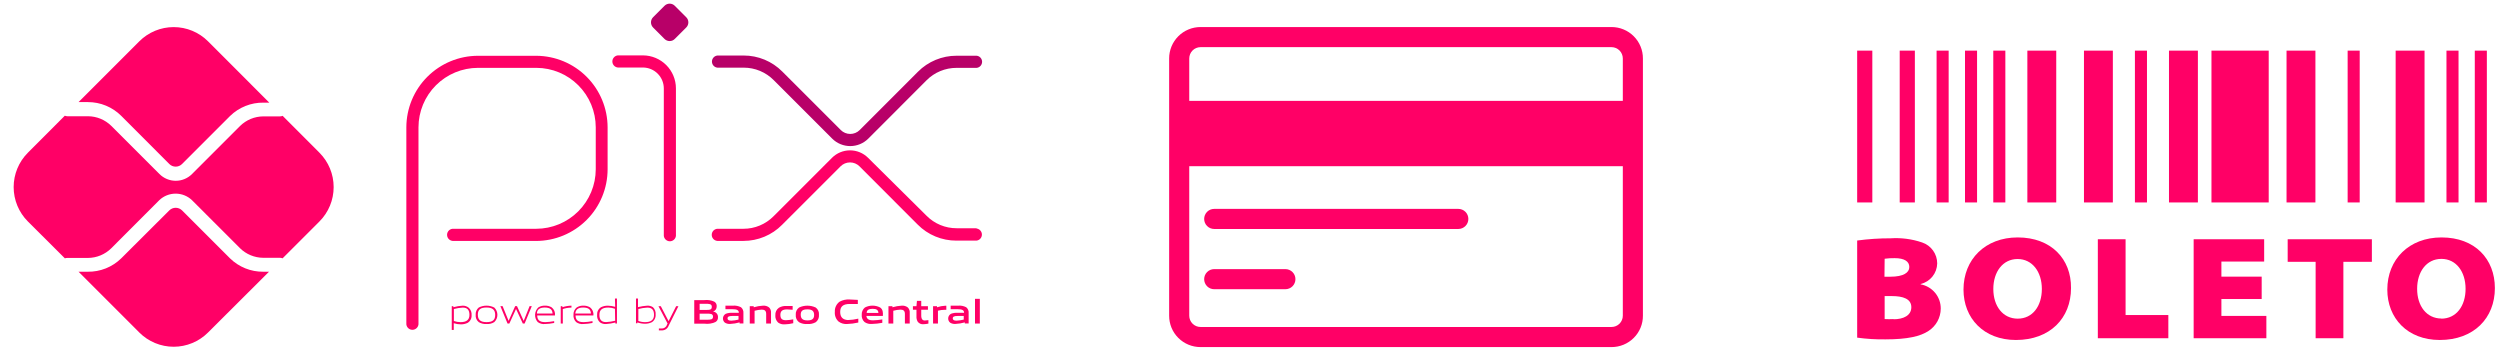 <svg width="143" height="20" viewBox="0 0 143 20" fill="none" xmlns="http://www.w3.org/2000/svg">
<path d="M117.617 2.896H115.965V11.58H117.617V2.896Z" fill="#FF0066"/>
<path d="M107.097 2.896H106.23V11.58H107.097V2.896Z" fill="#FF0066"/>
<path d="M109.53 2.896H108.663V11.58H109.53V2.896Z" fill="#FF0066"/>
<path d="M114.706 2.896H114.016V11.58H114.706V2.896Z" fill="#FF0066"/>
<path d="M113.088 2.896H112.398V11.58H113.088V2.896Z" fill="#FF0066"/>
<path d="M120.855 2.896H119.203V11.58H120.855V2.896Z" fill="#FF0066"/>
<path d="M111.463 2.896H110.773V11.58H111.463V2.896Z" fill="#FF0066"/>
<path d="M129.77 2.896H126.496V11.58H129.77V2.896Z" fill="#FF0066"/>
<path d="M125.719 2.896H124.066V11.58H125.719V2.896Z" fill="#FF0066"/>
<path d="M132.442 2.896H130.79V11.58H132.442V2.896Z" fill="#FF0066"/>
<path d="M134.975 2.896H134.285V11.58H134.975V2.896Z" fill="#FF0066"/>
<path d="M138.684 2.896H137.031V11.58H138.684V2.896Z" fill="#FF0066"/>
<path d="M140.628 2.896H139.938V11.58H140.628V2.896Z" fill="#FF0066"/>
<path d="M122.807 2.896H122.117V11.58H122.807V2.896Z" fill="#FF0066"/>
<path d="M142.248 2.896H141.558V11.58H142.248V2.896Z" fill="#FF0066"/>
<path d="M109.861 16.265V16.246C110.127 16.182 110.364 16.032 110.535 15.819C110.707 15.606 110.803 15.342 110.808 15.069C110.808 14.804 110.725 14.545 110.57 14.33C110.415 14.114 110.197 13.953 109.945 13.869C109.368 13.672 108.756 13.591 108.147 13.631C107.506 13.63 106.866 13.672 106.23 13.758V19.313C106.768 19.387 107.31 19.42 107.852 19.412C109.11 19.412 109.849 19.236 110.306 18.933C110.52 18.796 110.697 18.607 110.82 18.384C110.943 18.161 111.009 17.911 111.011 17.657C111.014 17.326 110.9 17.006 110.69 16.751C110.479 16.497 110.186 16.324 109.861 16.265ZM107.802 14.8C107.992 14.774 108.182 14.763 108.374 14.766C108.933 14.766 109.213 14.954 109.213 15.272C109.213 15.59 108.891 15.828 108.124 15.828H107.791L107.802 14.8ZM108.312 18.251C108.142 18.26 107.972 18.26 107.802 18.251V16.936H108.212C108.853 16.936 109.328 17.093 109.328 17.572C109.328 18.051 108.868 18.262 108.312 18.262V18.251Z" fill="#FF0066"/>
<path d="M115.414 13.581C113.555 13.581 112.312 14.835 112.312 16.564C112.312 18.197 113.463 19.447 115.31 19.447C117.262 19.447 118.462 18.197 118.462 16.479C118.481 14.819 117.331 13.581 115.414 13.581ZM115.414 18.227C114.559 18.227 114.018 17.507 114.018 16.529C114.018 15.552 114.559 14.816 115.406 14.816C116.254 14.816 116.794 15.555 116.794 16.529C116.794 17.503 116.269 18.227 115.414 18.227Z" fill="#FF0066"/>
<path d="M121.583 13.685H119.996V19.347H124.029V18.02H121.583V13.685Z" fill="#FF0066"/>
<path d="M127.064 17.104H129.368V15.824H127.064V14.961H129.51V13.685H125.477V19.347H129.636V18.07H127.064V17.104Z" fill="#FF0066"/>
<path d="M130.855 14.976H132.454V19.347H134.041V14.976H135.671V13.685H130.855V14.976Z" fill="#FF0066"/>
<path d="M139.655 13.581C137.8 13.581 136.554 14.835 136.554 16.564C136.554 18.197 137.704 19.447 139.555 19.447C141.503 19.447 142.707 18.197 142.707 16.479C142.707 14.819 141.572 13.581 139.655 13.581ZM139.655 18.22C138.796 18.22 138.26 17.499 138.26 16.521C138.26 15.544 138.796 14.808 139.648 14.808C140.499 14.808 141.031 15.548 141.031 16.521C141.031 17.495 140.506 18.227 139.64 18.227L139.655 18.22Z" fill="#FF0066"/>
<path d="M30.657 13.783C31.744 13.782 32.785 13.35 33.554 12.582C34.322 11.814 34.754 10.772 34.755 9.685V7.285C34.754 6.204 34.326 5.166 33.563 4.399C32.8 3.632 31.765 3.198 30.684 3.191H27.341C26.255 3.192 25.214 3.624 24.445 4.391C23.677 5.159 23.245 6.199 23.243 7.285V18.552C23.252 18.638 23.292 18.718 23.356 18.775C23.42 18.833 23.503 18.865 23.59 18.865C23.676 18.865 23.759 18.833 23.823 18.775C23.887 18.718 23.928 18.638 23.937 18.552V7.285C23.938 6.383 24.297 5.517 24.935 4.879C25.573 4.241 26.438 3.882 27.341 3.881H30.684C31.584 3.884 32.447 4.244 33.082 4.881C33.718 5.518 34.076 6.381 34.077 7.281V9.681C34.076 10.584 33.717 11.449 33.078 12.088C32.44 12.726 31.575 13.085 30.672 13.086H25.957C25.908 13.081 25.859 13.086 25.813 13.101C25.766 13.116 25.723 13.141 25.687 13.173C25.651 13.206 25.622 13.246 25.602 13.291C25.582 13.335 25.572 13.384 25.572 13.433C25.572 13.482 25.582 13.53 25.602 13.575C25.622 13.619 25.651 13.659 25.687 13.692C25.723 13.725 25.766 13.749 25.813 13.764C25.859 13.78 25.908 13.785 25.957 13.78L30.657 13.783Z" fill="#FF0066"/>
<path d="M37.97 13.489C37.979 13.575 38.019 13.654 38.083 13.711C38.147 13.769 38.23 13.801 38.316 13.801C38.403 13.801 38.486 13.769 38.55 13.711C38.614 13.654 38.654 13.575 38.663 13.489V5.055C38.663 4.555 38.463 4.076 38.11 3.722C37.756 3.369 37.277 3.169 36.777 3.168H35.34C35.254 3.177 35.175 3.218 35.117 3.282C35.059 3.346 35.027 3.429 35.027 3.515C35.027 3.602 35.059 3.685 35.117 3.749C35.175 3.813 35.254 3.853 35.34 3.862H36.785C36.942 3.864 37.097 3.896 37.242 3.958C37.386 4.019 37.517 4.109 37.627 4.221C37.737 4.333 37.824 4.466 37.883 4.611C37.942 4.757 37.971 4.913 37.97 5.07V13.489Z" fill="#FF0066"/>
<path d="M37.358 0.984L38.011 0.331C38.089 0.253 38.194 0.209 38.304 0.209C38.414 0.209 38.519 0.253 38.597 0.331L39.253 0.987C39.331 1.064 39.374 1.169 39.374 1.279C39.374 1.389 39.331 1.494 39.253 1.572L38.599 2.225C38.561 2.264 38.516 2.295 38.465 2.317C38.415 2.338 38.361 2.349 38.306 2.349C38.251 2.35 38.197 2.339 38.147 2.318C38.096 2.297 38.05 2.267 38.011 2.228L37.358 1.575C37.28 1.496 37.236 1.39 37.236 1.279C37.236 1.168 37.28 1.062 37.358 0.984Z" fill="#B80068"/>
<path d="M55.864 3.188H54.714C54.303 3.187 53.897 3.268 53.518 3.425C53.139 3.582 52.795 3.813 52.506 4.104L49.174 7.439C49.031 7.582 48.836 7.662 48.634 7.662C48.431 7.662 48.237 7.582 48.093 7.439L44.746 4.092C44.457 3.801 44.113 3.571 43.734 3.413C43.355 3.256 42.948 3.175 42.538 3.176H41.108C41.059 3.171 41.01 3.176 40.964 3.191C40.917 3.206 40.874 3.231 40.838 3.264C40.802 3.297 40.773 3.337 40.753 3.381C40.733 3.426 40.723 3.474 40.723 3.523C40.723 3.572 40.733 3.62 40.753 3.665C40.773 3.71 40.802 3.75 40.838 3.782C40.874 3.815 40.917 3.84 40.964 3.855C41.01 3.87 41.059 3.875 41.108 3.87H42.538C42.857 3.869 43.173 3.932 43.468 4.054C43.763 4.177 44.031 4.357 44.255 4.583L47.602 7.93C47.876 8.203 48.247 8.356 48.634 8.356C49.02 8.356 49.391 8.203 49.665 7.93L52.996 4.595C53.221 4.368 53.489 4.188 53.784 4.066C54.078 3.944 54.395 3.881 54.714 3.882H55.864C55.95 3.873 56.029 3.832 56.087 3.768C56.144 3.704 56.176 3.621 56.176 3.535C56.176 3.448 56.144 3.365 56.087 3.301C56.029 3.237 55.95 3.197 55.864 3.188Z" fill="#B80068"/>
<path d="M55.867 13.055H54.717C54.398 13.056 54.082 12.993 53.787 12.871C53.492 12.748 53.225 12.569 53 12.342L49.653 9.026C49.379 8.753 49.008 8.6 48.622 8.6C48.235 8.6 47.864 8.753 47.591 9.026L44.244 12.373C44.019 12.599 43.751 12.779 43.456 12.901C43.162 13.024 42.846 13.086 42.526 13.086H41.096C41.048 13.081 40.998 13.086 40.952 13.101C40.906 13.116 40.863 13.141 40.826 13.173C40.79 13.206 40.761 13.246 40.741 13.291C40.721 13.335 40.711 13.384 40.711 13.433C40.711 13.482 40.721 13.53 40.741 13.575C40.761 13.619 40.79 13.659 40.826 13.692C40.863 13.725 40.906 13.749 40.952 13.764C40.998 13.78 41.048 13.785 41.096 13.78H42.526C42.937 13.78 43.344 13.699 43.723 13.541C44.102 13.383 44.446 13.152 44.734 12.86L48.081 9.513C48.225 9.37 48.419 9.29 48.622 9.29C48.824 9.29 49.019 9.37 49.162 9.513L52.494 12.848C52.783 13.139 53.127 13.37 53.506 13.527C53.885 13.684 54.292 13.765 54.702 13.764H55.852C55.938 13.755 56.017 13.715 56.075 13.651C56.133 13.587 56.165 13.504 56.165 13.417C56.165 13.331 56.133 13.248 56.075 13.184C56.017 13.12 55.938 13.079 55.852 13.07L55.867 13.055Z" fill="#FF0066"/>
<path d="M13.156 14.777L10.411 12.032C10.314 11.938 10.184 11.885 10.049 11.885C9.914 11.885 9.784 11.938 9.687 12.032L6.934 14.777C6.681 15.025 6.382 15.22 6.053 15.352C5.724 15.483 5.372 15.548 5.017 15.543H4.492L7.969 19.02C8.491 19.541 9.197 19.834 9.934 19.834C10.671 19.834 11.378 19.541 11.899 19.02L15.387 15.543H15.058C14.348 15.55 13.664 15.274 13.156 14.777Z" fill="#FF0066"/>
<path d="M6.934 6.626L9.687 9.383C9.783 9.479 9.913 9.532 10.049 9.532C10.185 9.532 10.315 9.479 10.411 9.383L13.156 6.638C13.409 6.39 13.709 6.194 14.038 6.063C14.367 5.931 14.719 5.866 15.073 5.871H15.403L11.899 2.363C11.378 1.842 10.671 1.55 9.934 1.55C9.197 1.55 8.491 1.842 7.969 2.363L4.492 5.84H5.033C5.386 5.84 5.736 5.909 6.062 6.044C6.388 6.179 6.685 6.377 6.934 6.626Z" fill="#FF0066"/>
<path d="M16.167 6.626C16.12 6.646 16.069 6.657 16.017 6.657H15.059C14.561 6.661 14.084 6.859 13.729 7.209L10.984 9.954C10.862 10.077 10.716 10.174 10.557 10.24C10.397 10.307 10.225 10.341 10.052 10.341C9.879 10.341 9.708 10.307 9.548 10.24C9.388 10.174 9.243 10.077 9.121 9.954L6.364 7.198C6.009 6.849 5.532 6.652 5.034 6.649H3.849C3.801 6.647 3.753 6.637 3.707 6.619L1.595 8.735C1.074 9.257 0.781 9.964 0.781 10.701C0.781 11.439 1.074 12.146 1.595 12.668L3.711 14.777C3.755 14.761 3.802 14.753 3.849 14.754H5.03C5.528 14.751 6.005 14.554 6.36 14.206L9.113 11.449C9.365 11.209 9.699 11.076 10.046 11.076C10.394 11.076 10.728 11.209 10.98 11.449L13.725 14.194C14.08 14.544 14.557 14.742 15.055 14.746H16.014C16.065 14.746 16.116 14.757 16.163 14.777L18.272 12.668C18.793 12.146 19.085 11.439 19.085 10.701C19.085 9.964 18.793 9.257 18.272 8.735L16.167 6.626Z" fill="#FF0066"/>
<path d="M26.469 17.484C26.287 17.495 26.107 17.524 25.932 17.572V17.515H25.84V18.872H25.955V18.488C26.089 18.531 26.228 18.553 26.369 18.554C26.502 18.554 26.633 18.524 26.752 18.465C26.826 18.42 26.885 18.355 26.924 18.278C26.963 18.201 26.981 18.114 26.975 18.028C26.982 17.951 26.971 17.872 26.944 17.799C26.917 17.727 26.874 17.661 26.817 17.607C26.72 17.525 26.596 17.482 26.469 17.484ZM26.346 18.427C26.215 18.427 26.086 18.405 25.962 18.362V17.676C26.128 17.631 26.297 17.604 26.469 17.595C26.725 17.595 26.852 17.722 26.852 18.009C26.852 18.297 26.683 18.427 26.338 18.427H26.346Z" fill="#FF0066"/>
<path d="M28.271 17.59C28.134 17.52 27.983 17.483 27.829 17.483C27.675 17.483 27.523 17.52 27.386 17.59C27.325 17.64 27.276 17.704 27.246 17.777C27.215 17.85 27.202 17.93 27.209 18.008C27.201 18.087 27.213 18.167 27.244 18.24C27.275 18.313 27.324 18.377 27.386 18.426C27.52 18.506 27.675 18.544 27.831 18.533C27.985 18.546 28.14 18.508 28.271 18.426C28.328 18.372 28.374 18.308 28.404 18.236C28.436 18.164 28.451 18.087 28.451 18.008C28.451 17.93 28.436 17.853 28.404 17.781C28.374 17.709 28.328 17.644 28.271 17.59ZM27.831 18.426C27.485 18.426 27.332 18.296 27.332 18.001C27.332 17.705 27.485 17.59 27.831 17.59C28.176 17.59 28.325 17.724 28.325 18.016C28.325 18.307 28.172 18.426 27.831 18.426Z" fill="#FF0066"/>
<path d="M29.959 18.346H29.951L29.572 17.51H29.468L29.096 18.346H29.089L28.748 17.51H28.621L29.031 18.507H29.135L29.511 17.683H29.522L29.905 18.507H30.009L30.419 17.51H30.293L29.959 18.346Z" fill="#FF0066"/>
<path d="M31.557 17.583C31.442 17.513 31.308 17.478 31.173 17.483C31.038 17.478 30.904 17.514 30.79 17.587C30.678 17.695 30.612 17.843 30.606 17.999C30.6 18.154 30.655 18.307 30.759 18.423C30.879 18.51 31.026 18.55 31.173 18.534C31.35 18.529 31.526 18.509 31.699 18.473V18.369C31.529 18.402 31.358 18.422 31.185 18.427C30.802 18.427 30.733 18.242 30.729 18.043H31.745C31.756 17.957 31.744 17.869 31.712 17.788C31.679 17.708 31.625 17.637 31.557 17.583ZM30.713 17.936C30.713 17.729 30.84 17.591 31.158 17.591C31.476 17.591 31.595 17.71 31.607 17.936H30.713Z" fill="#FF0066"/>
<path d="M32.17 17.572V17.515H32.074V18.508H32.193V17.676C32.344 17.626 32.502 17.599 32.661 17.595H32.688V17.484C32.512 17.487 32.337 17.517 32.17 17.572Z" fill="#FF0066"/>
<path d="M33.753 17.583C33.638 17.513 33.505 17.479 33.37 17.483C33.235 17.478 33.101 17.514 32.987 17.587C32.925 17.638 32.876 17.702 32.844 17.776C32.812 17.849 32.798 17.929 32.803 18.009C32.796 18.085 32.806 18.161 32.833 18.233C32.859 18.304 32.901 18.369 32.956 18.423C33.075 18.51 33.223 18.55 33.37 18.534C33.545 18.529 33.72 18.509 33.892 18.473V18.369C33.722 18.403 33.55 18.422 33.378 18.427C32.994 18.427 32.925 18.242 32.922 18.043H33.941C33.953 17.957 33.941 17.869 33.908 17.788C33.875 17.708 33.822 17.637 33.753 17.583ZM32.906 17.936C32.929 17.729 33.036 17.591 33.355 17.591C33.673 17.591 33.792 17.71 33.8 17.936H32.906Z" fill="#FF0066"/>
<path d="M35.187 17.55C35.053 17.509 34.915 17.488 34.776 17.485C34.636 17.481 34.498 17.512 34.374 17.576C34.301 17.622 34.242 17.686 34.204 17.763C34.165 17.839 34.149 17.924 34.155 18.01C34.147 18.087 34.157 18.165 34.183 18.238C34.21 18.311 34.253 18.378 34.309 18.431C34.41 18.507 34.535 18.543 34.661 18.535C34.843 18.524 35.023 18.495 35.198 18.447V18.508H35.29V17.078H35.175L35.187 17.55ZM35.187 18.347C35.017 18.39 34.844 18.415 34.669 18.424C34.412 18.424 34.286 18.297 34.286 18.01C34.286 17.722 34.447 17.592 34.792 17.592C34.922 17.593 35.052 17.616 35.175 17.661L35.187 18.347Z" fill="#FF0066"/>
<path d="M37.019 17.484C36.842 17.495 36.666 17.524 36.494 17.568V17.078H36.379V18.492H36.456V18.442C36.599 18.492 36.749 18.518 36.9 18.519C37.033 18.519 37.164 18.489 37.284 18.431C37.356 18.385 37.415 18.32 37.454 18.243C37.492 18.166 37.509 18.08 37.502 17.994C37.51 17.917 37.5 17.839 37.474 17.766C37.447 17.693 37.404 17.627 37.349 17.572C37.252 17.507 37.136 17.477 37.019 17.484ZM36.897 18.427C36.766 18.427 36.636 18.404 36.513 18.358V17.676C36.681 17.63 36.853 17.603 37.027 17.595C37.288 17.595 37.41 17.722 37.41 18.009C37.41 18.297 37.238 18.427 36.897 18.427Z" fill="#FF0066"/>
<path d="M38.243 18.369L37.798 17.514H37.664L38.185 18.507L38.147 18.583C38.126 18.648 38.084 18.703 38.028 18.74C37.971 18.778 37.904 18.795 37.837 18.79H37.687V18.898H37.833C37.922 18.904 38.01 18.882 38.085 18.834C38.16 18.785 38.217 18.713 38.247 18.629L38.806 17.514H38.676L38.243 18.369Z" fill="#FF0066"/>
<path d="M40.784 17.821C40.848 17.802 40.903 17.762 40.941 17.708C40.979 17.654 40.998 17.588 40.995 17.522C41 17.469 40.989 17.416 40.965 17.368C40.94 17.321 40.903 17.281 40.857 17.254C40.679 17.172 40.481 17.142 40.286 17.166H39.711V18.515H40.301C40.514 18.542 40.731 18.509 40.926 18.419C40.973 18.392 41.011 18.352 41.036 18.304C41.062 18.255 41.072 18.201 41.068 18.147C41.073 18.066 41.047 17.987 40.993 17.926C40.94 17.865 40.865 17.827 40.784 17.821ZM40.018 17.376H40.332C40.566 17.376 40.715 17.376 40.715 17.549C40.715 17.721 40.612 17.729 40.332 17.729H40.018V17.376ZM40.401 18.289H40.018V17.94H40.401C40.631 17.94 40.784 17.94 40.784 18.113C40.784 18.285 40.654 18.289 40.401 18.289Z" fill="#FF0066"/>
<path d="M42.385 17.575C42.243 17.502 42.084 17.47 41.925 17.483C41.794 17.483 41.637 17.483 41.495 17.483V17.686C41.622 17.686 41.756 17.686 41.879 17.686C42.158 17.686 42.262 17.74 42.262 17.893C42.147 17.893 42.009 17.893 41.901 17.893C41.771 17.883 41.641 17.902 41.518 17.947C41.473 17.97 41.434 18.004 41.406 18.046C41.377 18.088 41.359 18.137 41.354 18.187C41.348 18.238 41.356 18.289 41.375 18.336C41.394 18.383 41.425 18.424 41.465 18.457C41.554 18.511 41.659 18.536 41.764 18.529C41.947 18.521 42.128 18.491 42.304 18.441V18.503H42.523V17.916C42.53 17.852 42.521 17.788 42.497 17.728C42.473 17.668 42.434 17.616 42.385 17.575ZM42.243 18.28C42.107 18.315 41.968 18.336 41.829 18.342C41.672 18.342 41.614 18.292 41.614 18.207C41.614 18.123 41.683 18.073 41.886 18.073C42.009 18.073 42.128 18.073 42.243 18.073V18.28Z" fill="#FF0066"/>
<path d="M43.645 17.484C43.465 17.494 43.286 17.524 43.112 17.576V17.515H42.886V18.508H43.162V17.775C43.295 17.739 43.431 17.717 43.569 17.71C43.733 17.71 43.825 17.775 43.825 17.955V18.508H44.102V17.898C44.108 17.841 44.101 17.784 44.083 17.731C44.064 17.677 44.034 17.628 43.994 17.587C43.895 17.51 43.77 17.473 43.645 17.484Z" fill="#FF0066"/>
<path d="M44.638 18.009C44.638 17.783 44.764 17.698 45.021 17.698C45.127 17.699 45.234 17.706 45.339 17.718V17.503C45.217 17.503 45.105 17.503 44.99 17.503C44.838 17.492 44.686 17.527 44.553 17.603C44.486 17.65 44.431 17.714 44.396 17.789C44.36 17.863 44.344 17.946 44.35 18.028C44.342 18.106 44.352 18.184 44.38 18.257C44.407 18.33 44.451 18.396 44.507 18.45C44.619 18.529 44.755 18.565 44.891 18.553C45.054 18.549 45.215 18.527 45.374 18.488V18.266C45.236 18.295 45.096 18.311 44.956 18.316C44.73 18.316 44.638 18.228 44.638 18.009Z" fill="#FF0066"/>
<path d="M46.66 17.591C46.511 17.52 46.348 17.484 46.183 17.484C46.018 17.484 45.855 17.52 45.706 17.591C45.641 17.638 45.589 17.702 45.556 17.775C45.523 17.848 45.51 17.929 45.518 18.009C45.51 18.09 45.523 18.171 45.556 18.245C45.589 18.319 45.641 18.383 45.706 18.431C45.852 18.512 46.019 18.548 46.185 18.534C46.35 18.546 46.515 18.51 46.66 18.431C46.724 18.382 46.775 18.317 46.807 18.244C46.839 18.17 46.852 18.089 46.844 18.009C46.853 17.929 46.84 17.849 46.808 17.776C46.776 17.702 46.725 17.639 46.66 17.591ZM46.185 18.327C45.917 18.327 45.802 18.227 45.802 18.001C45.802 17.775 45.92 17.695 46.185 17.695C46.45 17.695 46.568 17.791 46.568 18.017C46.568 18.243 46.446 18.327 46.185 18.327Z" fill="#FF0066"/>
<path d="M48.059 17.843C48.059 17.533 48.224 17.387 48.608 17.387C48.746 17.387 48.922 17.387 49.068 17.387V17.153C48.899 17.153 48.746 17.13 48.596 17.13C48.398 17.117 48.2 17.161 48.025 17.256C47.935 17.322 47.863 17.409 47.816 17.509C47.768 17.61 47.746 17.721 47.753 17.832C47.743 17.935 47.756 18.039 47.793 18.136C47.829 18.233 47.888 18.32 47.964 18.391C48.103 18.495 48.274 18.545 48.447 18.533C48.665 18.527 48.882 18.499 49.095 18.449V18.227C48.899 18.274 48.698 18.301 48.496 18.307C48.213 18.288 48.059 18.146 48.059 17.843Z" fill="#FF0066"/>
<path d="M50.342 17.587C50.208 17.518 50.059 17.482 49.908 17.482C49.758 17.482 49.609 17.518 49.475 17.587C49.413 17.637 49.364 17.701 49.332 17.774C49.3 17.846 49.286 17.926 49.291 18.005C49.284 18.082 49.294 18.159 49.322 18.23C49.349 18.302 49.392 18.367 49.449 18.419C49.572 18.505 49.721 18.544 49.87 18.53C50.071 18.524 50.271 18.503 50.468 18.465V18.27C50.294 18.301 50.117 18.319 49.939 18.323C49.659 18.323 49.579 18.224 49.556 18.07H50.499C50.514 17.871 50.503 17.698 50.342 17.587ZM49.575 17.898C49.575 17.744 49.682 17.664 49.912 17.664C50.142 17.664 50.238 17.737 50.246 17.898H49.575Z" fill="#FF0066"/>
<path d="M51.579 17.484C51.399 17.494 51.22 17.524 51.047 17.576V17.515H50.82V18.508H51.096V17.775C51.229 17.739 51.365 17.717 51.503 17.71C51.668 17.71 51.76 17.775 51.76 17.955V18.508H52.036V17.898C52.042 17.841 52.035 17.784 52.017 17.731C51.998 17.677 51.968 17.628 51.928 17.587C51.829 17.51 51.705 17.473 51.579 17.484Z" fill="#FF0066"/>
<path d="M52.725 18.227C52.701 18.168 52.691 18.104 52.695 18.04V17.718H53.078V17.514H52.695V17.211H52.449L52.422 17.514H52.219V17.718H52.422V18.101C52.415 18.207 52.441 18.312 52.495 18.404C52.532 18.453 52.581 18.492 52.638 18.517C52.694 18.541 52.756 18.551 52.817 18.546C52.914 18.542 53.01 18.53 53.105 18.511V18.312C53.039 18.322 52.972 18.329 52.906 18.331C52.868 18.335 52.831 18.328 52.798 18.309C52.766 18.291 52.74 18.262 52.725 18.227Z" fill="#FF0066"/>
<path d="M53.597 17.576V17.514H53.371V18.507H53.651V17.771C53.776 17.739 53.905 17.722 54.034 17.721H54.13V17.487H54.073C53.911 17.495 53.751 17.525 53.597 17.576Z" fill="#FF0066"/>
<path d="M55.268 17.575C55.126 17.502 54.967 17.47 54.808 17.483C54.678 17.483 54.52 17.483 54.378 17.483V17.686C54.505 17.686 54.639 17.686 54.762 17.686C55.042 17.686 55.145 17.74 55.145 17.893C55.03 17.893 54.892 17.893 54.785 17.893C54.655 17.883 54.524 17.902 54.401 17.947C54.356 17.97 54.318 18.004 54.289 18.046C54.26 18.088 54.242 18.137 54.237 18.187C54.232 18.238 54.239 18.289 54.258 18.336C54.278 18.383 54.308 18.424 54.348 18.457C54.438 18.511 54.542 18.536 54.647 18.529C54.83 18.521 55.011 18.491 55.187 18.441V18.503H55.406V17.916C55.413 17.852 55.405 17.788 55.38 17.728C55.356 17.668 55.318 17.616 55.268 17.575ZM55.126 18.28C54.991 18.315 54.852 18.336 54.712 18.342C54.555 18.342 54.497 18.292 54.497 18.207C54.497 18.123 54.566 18.073 54.77 18.073C54.892 18.073 55.011 18.073 55.126 18.073V18.28Z" fill="#FF0066"/>
<path d="M56.046 17.093H55.77V18.507H56.046V17.093Z" fill="#FF0066"/>
<path d="M92.181 1.547H68.669C68.433 1.547 68.2 1.593 67.982 1.684C67.764 1.774 67.566 1.907 67.399 2.074C67.233 2.241 67.1 2.439 67.01 2.657C66.921 2.875 66.874 3.109 66.875 3.345V18.059C66.874 18.294 66.921 18.528 67.01 18.746C67.1 18.964 67.233 19.162 67.399 19.328C67.566 19.495 67.764 19.627 67.982 19.717C68.2 19.807 68.433 19.853 68.669 19.853H92.181C92.417 19.853 92.65 19.807 92.868 19.717C93.086 19.627 93.284 19.495 93.451 19.328C93.618 19.162 93.75 18.964 93.84 18.746C93.93 18.528 93.976 18.294 93.975 18.059V3.345C93.976 3.109 93.93 2.875 93.84 2.657C93.75 2.439 93.618 2.241 93.451 2.074C93.285 1.907 93.087 1.774 92.869 1.684C92.651 1.593 92.417 1.547 92.181 1.547ZM92.825 18.059C92.825 18.229 92.757 18.393 92.637 18.514C92.516 18.635 92.352 18.703 92.181 18.703H68.669C68.585 18.703 68.501 18.686 68.423 18.654C68.345 18.621 68.274 18.574 68.214 18.514C68.154 18.454 68.106 18.383 68.074 18.305C68.042 18.227 68.025 18.143 68.025 18.059V9.506H92.825V18.059ZM68.025 5.768V3.345C68.025 3.174 68.093 3.009 68.213 2.888C68.334 2.767 68.498 2.698 68.669 2.697H92.181C92.352 2.698 92.516 2.767 92.637 2.888C92.757 3.009 92.825 3.174 92.825 3.345V5.768H68.025Z" fill="#FF0066"/>
<path d="M69.453 13.098H83.415C83.568 13.098 83.714 13.037 83.822 12.929C83.93 12.822 83.99 12.675 83.99 12.523C83.99 12.37 83.93 12.224 83.822 12.116C83.714 12.008 83.568 11.948 83.415 11.948H69.453C69.3 11.948 69.154 12.008 69.046 12.116C68.939 12.224 68.878 12.37 68.878 12.523C68.878 12.675 68.939 12.822 69.046 12.929C69.154 13.037 69.3 13.098 69.453 13.098Z" fill="#FF0066"/>
<path d="M69.453 16.543H73.524C73.677 16.543 73.823 16.483 73.931 16.375C74.039 16.267 74.099 16.121 74.099 15.968C74.099 15.816 74.039 15.669 73.931 15.562C73.823 15.454 73.677 15.393 73.524 15.393H69.453C69.3 15.393 69.154 15.454 69.046 15.562C68.939 15.669 68.878 15.816 68.878 15.968C68.878 16.121 68.939 16.267 69.046 16.375C69.154 16.483 69.3 16.543 69.453 16.543Z" fill="#FF0066"/>
</svg>
